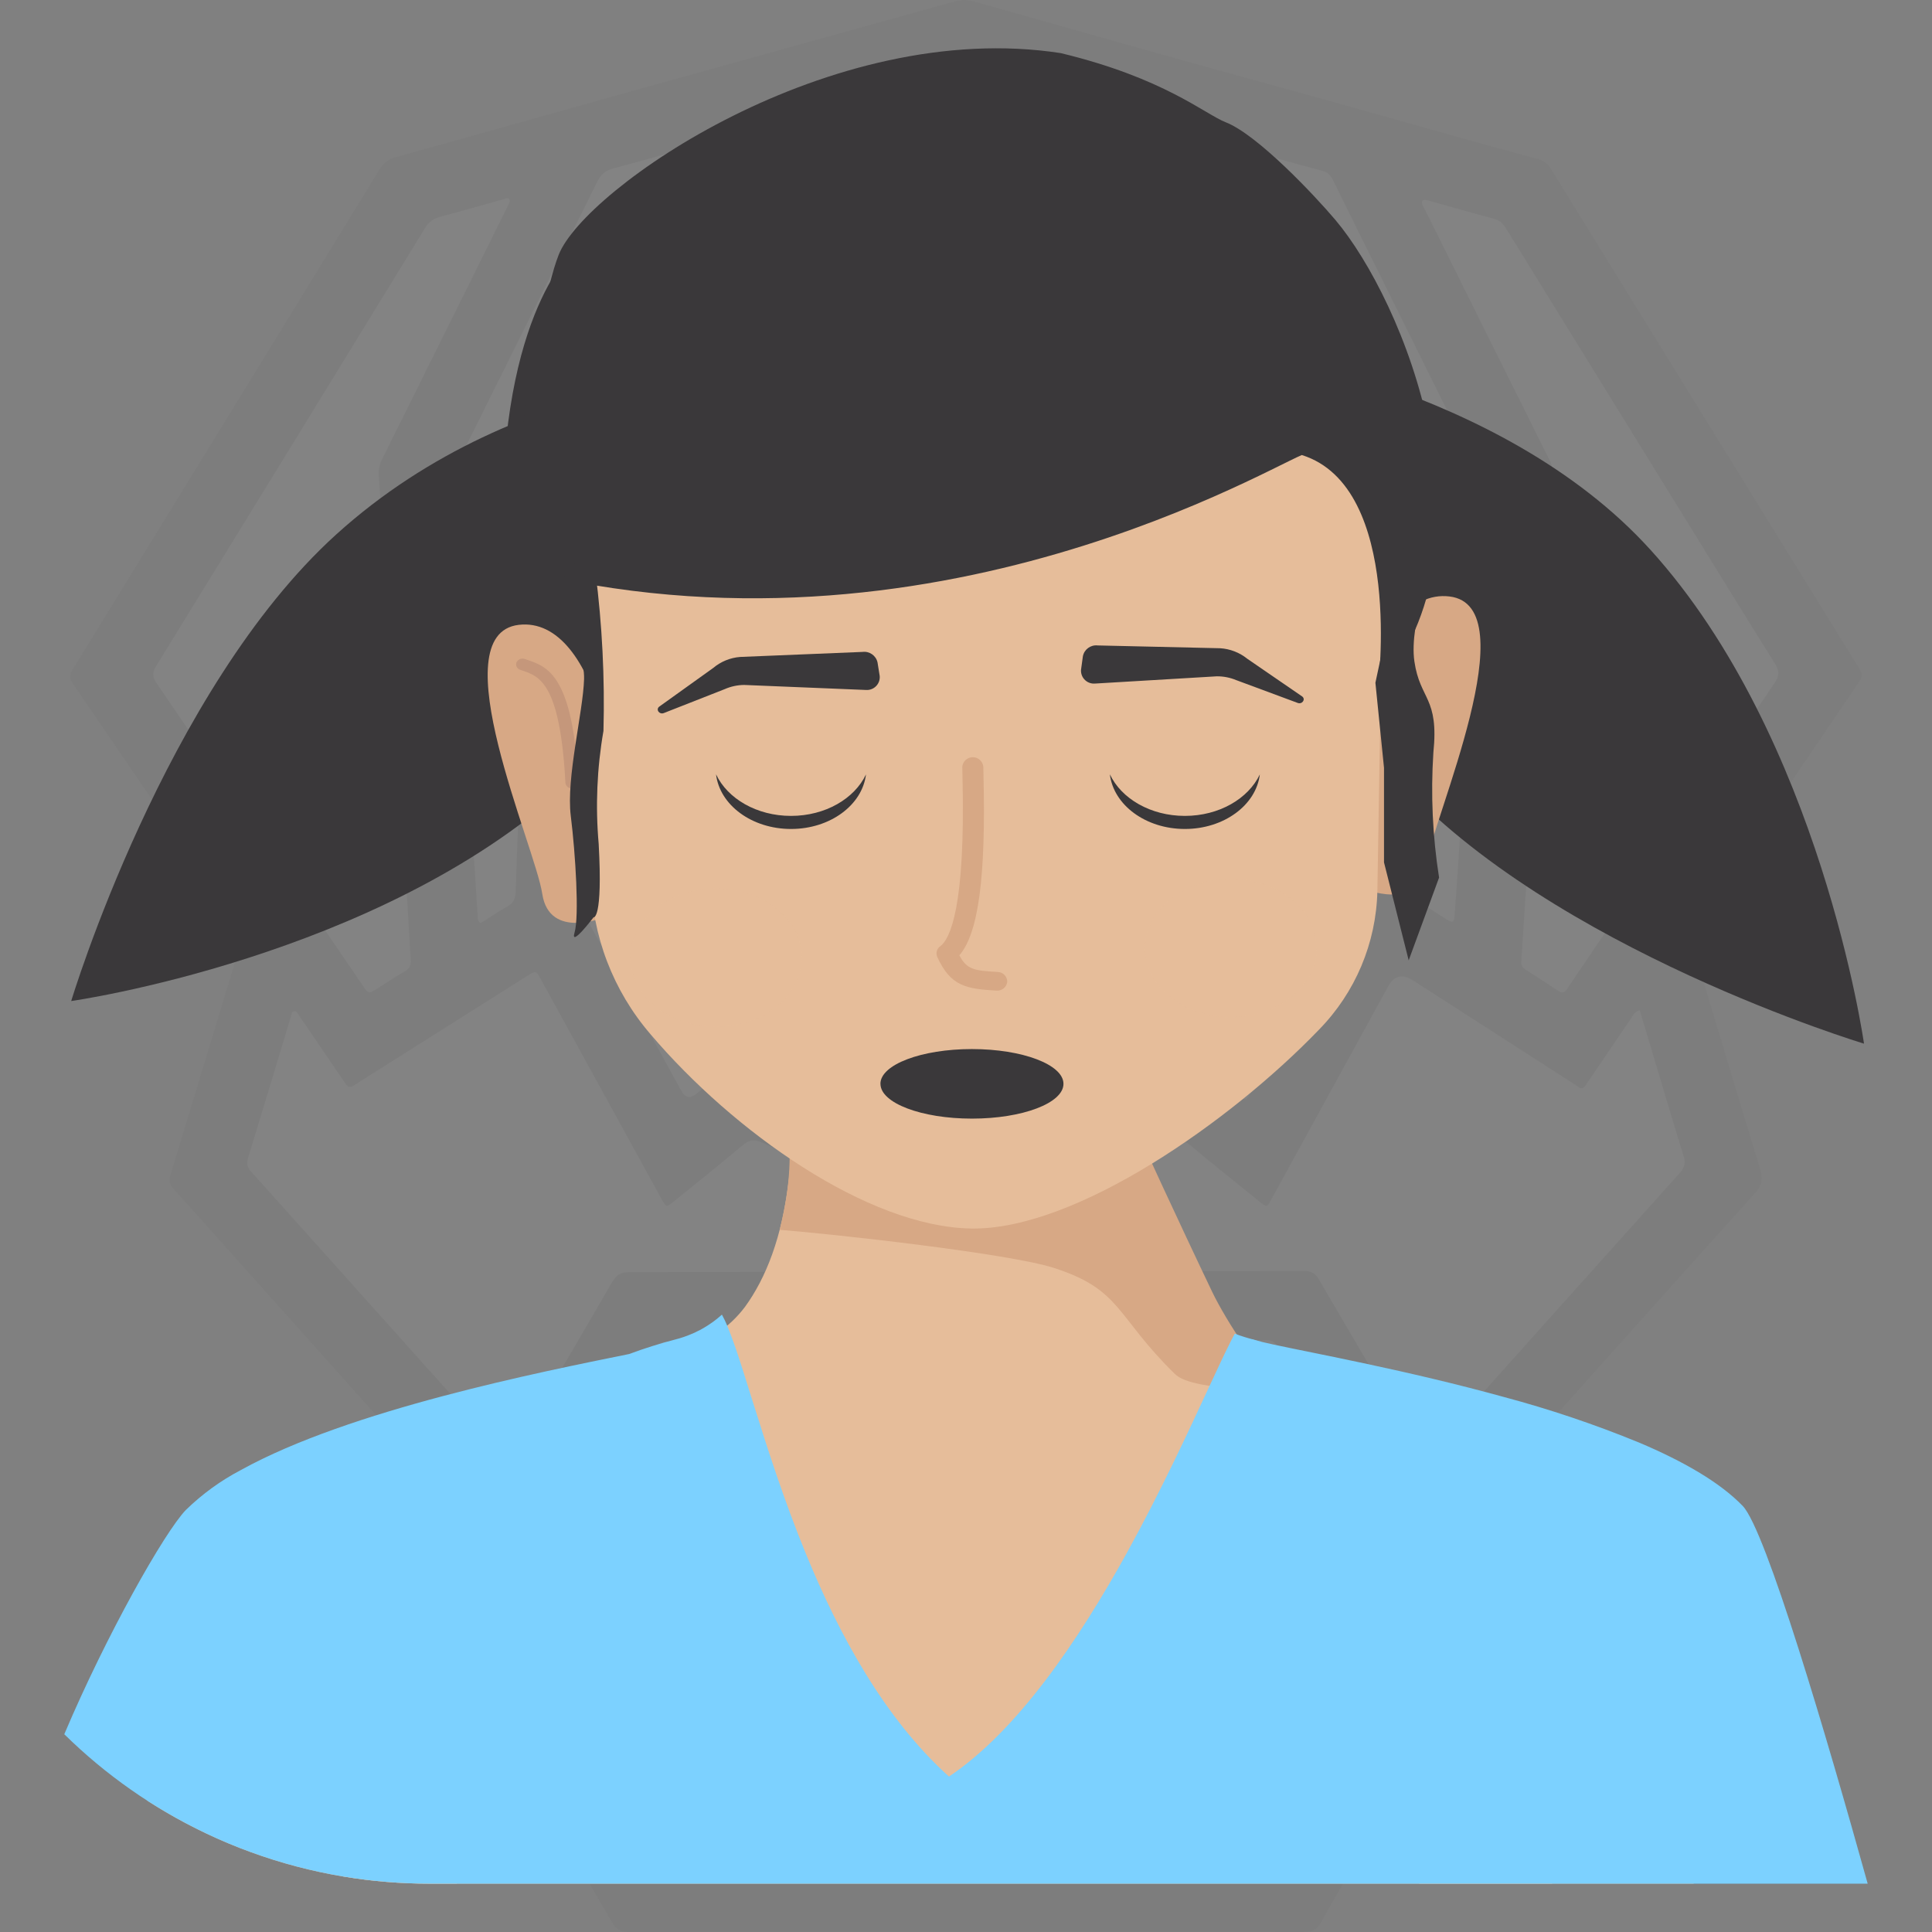 <?xml version="1.0" encoding="UTF-8"?><svg id="Layer_1" xmlns="http://www.w3.org/2000/svg" xmlns:xlink="http://www.w3.org/1999/xlink" viewBox="0 0 1000 1000"><rect x="0" y="0" width="1000" height="1000" fill="#808080" stroke="none"/><defs><style>.cls-1{opacity:.42;}.cls-2{fill:#fff;}.cls-3{fill:#3a383a;}.cls-4{clip-path:url(#clippath-2);}.cls-5{fill:#333;}.cls-6{clip-path:url(#clippath-1);}.cls-7{fill:#c5977b;}.cls-8{fill:url(#radial-gradient);}.cls-9{opacity:.03;}.cls-10{clip-path:url(#clippath);}.cls-11{fill:url(#radial-gradient-2);}.cls-12{fill:none;}.cls-13{clip-path:url(#clippath-3);}.cls-14{fill:#979593;}.cls-15{fill:#d7a885;}.cls-16{fill:#7cd1ff;}.cls-17{fill:#e6bd9a;}</style><clipPath id="clippath"><rect class="cls-12" x="326.213" y="459.919" width="88.824" height="71.514"/></clipPath><clipPath id="clippath-1"><path class="cls-12" d="M415.037,495.678c0,19.747-19.881,35.755-44.41,35.755s-44.414-16.008-44.414-35.755,19.881-35.76,44.414-35.76,44.41,16.008,44.41,35.76"/></clipPath><radialGradient id="radial-gradient" cx="6204.936" cy="4299.046" fx="6204.936" fy="4299.046" r="2.336" gradientTransform="translate(-95827 -57810.453) scale(15.491 13.773)" gradientUnits="userSpaceOnUse"><stop offset="0" stop-color="#d69185"/><stop offset="1" stop-color="#e6bd9a"/></radialGradient><clipPath id="clippath-2"><rect class="cls-12" x="592.681" y="454.984" width="88.824" height="71.514"/></clipPath><clipPath id="clippath-3"><path class="cls-12" d="M681.505,490.739c0,19.747-19.885,35.755-44.414,35.755s-44.41-16.008-44.41-35.755,19.881-35.755,44.41-35.755,44.414,16.008,44.414,35.755"/></clipPath><radialGradient id="radial-gradient-2" cx="6215.783" cy="4299.299" fx="6215.783" fy="4299.299" r="2.336" gradientTransform="translate(-95780.529 -57809.492) scale(15.491 13.773)" xlink:href="#radial-gradient"/></defs><g class="cls-9"><path class="cls-5" d="M500.188,999.897c-58.275,.002-116.551-.047-174.826,.103-4.239,.011-6.445-1.361-8.557-4.986-31.178-53.51-62.485-106.946-93.909-160.312-2.213-3.759-2.514-6.54-.129-10.381,6.625-10.667,12.787-21.62,19.109-32.475,2.304-3.956,2.292-3.99-.881-7.537-37.682-42.129-75.369-84.253-113.056-126.378-12.679-14.172-25.304-28.393-38.093-42.465-2.158-2.374-2.53-4.366-1.592-7.44,12.161-39.857,24.128-79.773,36.275-119.634,1.061-3.48,.844-6.12-1.278-9.22-28.58-41.748-56.989-83.613-85.578-125.356-1.911-2.79-1.741-4.621-.07-7.338,53.004-86.192,105.947-172.421,158.791-258.711,2.177-3.555,4.791-5.412,8.772-6.515,41.828-11.59,83.588-23.426,125.4-35.076C385.134,30.973,439.735,15.892,494.304,.693c3.308-.921,6.389-.927,9.69,.003,52.515,14.792,104.972,29.797,157.601,44.173,44.898,12.264,89.565,25.347,134.502,37.462,3.064,.826,5.071,2.448,6.755,5.182,45.845,74.415,91.773,148.779,137.686,223.152,7.331,11.876,14.599,23.792,22.033,35.604,1.496,2.377,1.57,3.957-.124,6.444-28.584,41.957-56.991,84.035-85.563,126.002-2.118,3.111-2.234,5.784-1.191,9.23,11.829,39.047,23.421,78.167,35.381,117.174,1.56,5.089,1.011,8.356-2.642,12.415-49.254,54.717-98.31,109.612-147.372,164.502-5.158,5.771-5.558,3.993-1.229,11.363,6.009,10.228,11.935,20.508,18.151,30.609,1.812,2.944,1.747,5.102,.023,8.069-25.422,43.739-50.715,87.552-76.042,131.346-6.113,10.571-12.426,21.034-18.253,31.76-2.073,3.817-4.597,4.803-8.696,4.794-58.275-.12-116.551-.082-174.826-.08Z"/><path class="cls-2" d="M499.284,311.355c-32.103,0-64.205-.024-96.308,.013-11.861,.014-23.721,.157-35.582,.268-4.858,.045-4.909,.076-4.948,4.975-.073,9.073,.055,18.15-.191,27.218-.081,2.977,.927,4.81,3.214,6.57,13.826,10.635,27.557,21.394,41.321,32.111,23.945,18.645,47.868,37.318,71.872,55.888,2.44,1.888,3.605,3.872,3.473,7.009-.248,5.924-.293,11.867-.119,17.793,.092,3.12-1.057,5.113-3.453,7.044-21.591,17.403-43.09,34.921-64.615,52.405-17.87,14.515-35.743,29.027-53.608,43.55q-4.702,3.822-7.726-1.676c-15.625-28.435-31.176-56.912-46.943-85.268-2.486-4.472-3.399-8.873-3.174-13.925,1.701-38.166,3.232-76.34,4.804-114.512,.136-3.312,.384-6.639,.213-9.94-.209-4.022,1.207-6.661,4.592-9.118,22.445-16.294,44.709-32.839,67.036-49.297,22.747-16.768,45.46-33.582,68.295-50.23,2.994-2.183,4.133-4.492,4.155-8.195,.171-28.438,.491-56.875,.965-85.309,.079-4.74-1.002-8.714-3.562-12.733-12.557-19.716-24.876-39.585-37.269-59.406-2.924-4.676-2.876-4.846,2.076-6.217,27.382-7.583,54.774-15.129,82.146-22.747,2.285-.636,4.364-.563,6.641,.077,27.186,7.643,54.394,15.204,81.595,22.791,1.51,.421,3.037,.808,4.5,1.361,1.336,.505,1.927,1.468,1.087,2.876-.715,1.198-1.429,2.398-2.165,3.583-12.523,20.151-25.022,40.317-37.613,60.425-1.551,2.478-2.186,4.932-2.155,7.857,.294,27.742,.478,55.485,.663,83.228,.056,8.368,.028,8.349,6.955,13.532,43.999,32.917,87.962,65.88,132.04,98.69,3.436,2.557,4.89,5.317,5.051,9.529,1.129,29.462,2.441,58.917,3.72,88.373,.56,12.895,1.144,25.79,1.804,38.68,.148,2.886-.454,5.413-1.862,7.966-16.26,29.48-32.434,59.006-48.642,88.514-2.703,4.921-2.719,4.893-7.058,1.377-38.756-31.403-77.516-62.802-116.274-94.202-.948-.768-1.813-1.673-2.848-2.295-2.893-1.74-3.693-4.234-3.536-7.516,.275-5.747,.377-11.519,.166-17.267-.123-3.361,1.161-5.405,3.75-7.407,29.53-22.834,58.976-45.776,88.443-68.69,7.849-6.103,15.635-12.289,23.578-18.267,2.354-1.772,3.207-3.726,3.142-6.629-.212-9.419-.157-18.843-.234-28.265-.039-4.743-.068-4.788-4.996-4.792-26.345-.016-52.69-.008-79.035-.008-17.795,0-35.589,0-53.384,0,0,.07,0,.14,0,.21Z"/><path class="cls-2" d="M500.194,964.035c-51.301,0-102.602-.06-153.903,.106-4.464,.015-6.836-1.528-9.01-5.263-24.22-41.619-48.557-83.171-73.006-124.655-2.029-3.443-2.136-5.982-.074-9.484,24.515-41.648,48.91-83.368,73.181-125.159,2.194-3.778,4.633-5.19,9.051-5.182,53.22,.093,106.44-.003,159.659-.103,44.319-.084,88.638-.232,132.958-.37,5.233-.016,10.478,.045,15.694-.291,3.456-.222,5.317,1.111,7.034,4.058,13.349,22.915,26.878,45.724,40.341,68.572,11.338,19.24,22.581,38.536,34.074,57.682,1.9,3.165,1.838,5.454,.021,8.579-24.555,42.231-49.026,84.511-73.365,126.867-2.006,3.49-4.202,4.747-8.23,4.736-51.475-.14-102.951-.092-154.426-.092Z"/><path class="cls-2" d="M848.708,522.957c2.205,7.351,4.352,14.508,6.499,21.666,5.358,17.868,10.614,35.769,16.159,53.579,1.121,3.602,.672,6.022-1.877,8.859-41.387,46.065-82.663,92.229-123.966,138.369-2.094,2.339-4.201,4.666-6.311,6.991-1.377,1.517-2.607,1.529-3.699-.346-1.58-2.713-3.205-5.4-4.798-8.105-16.024-27.205-32.098-54.38-47.997-81.658-1.897-3.255-3.968-4.494-7.793-4.48-52.861,.188-105.722,.167-158.583,.263-63.501,.115-127.002,.334-190.503,.347-4.369,0-6.814,1.306-9.036,5.16-16.646,28.861-33.546,57.575-50.387,86.322-.866,1.479-1.496,3.164-2.979,4.203-1.983-.392-2.874-1.997-3.998-3.252-43.177-48.208-86.319-96.446-129.552-144.603-2.057-2.292-2.29-4.227-1.426-7.043,7.362-24,14.58-48.044,21.841-72.075,.101-.334,.212-.665,.315-.998,.303-.974,.244-2.272,1.409-2.627,1.582-.481,2.03,1.03,2.67,1.966,7.191,10.511,14.348,21.045,21.514,31.573,.884,1.298,1.802,2.574,2.642,3.9,1.165,1.839,2.462,2.066,4.337,.853,6.151-3.978,12.384-7.829,18.578-11.741,23.595-14.905,47.187-29.814,70.78-44.722,.147-.093,.296-.184,.444-.277,4.4-2.74,4.429-2.756,6.934,1.802,15.206,27.667,30.398,55.343,45.595,83.015,5.626,10.244,11.244,20.491,16.884,30.728,2.428,4.407,2.467,4.419,6.247,1.354,12.057-9.777,24.194-19.457,36.08-29.438,3.141-2.637,5.659-2.836,9.355-1.276,33.092,13.962,66.297,27.657,99.386,41.627,4.36,1.841,8.062,1.824,12.403,.004,33.286-13.951,66.683-27.636,99.958-41.615,4.096-1.721,6.878-1.315,10.262,1.523,11.757,9.863,23.778,19.411,35.708,29.068,3.907,3.162,3.938,3.158,6.313-1.171,20.137-36.701,40.271-73.403,60.395-110.111q4.608-8.406,12.888-3.109c27.875,17.921,55.741,35.858,83.609,53.79,.44,.283,.917,.532,1.294,.885,2.197,2.056,3.658,1.091,4.92-1.102,.607-1.055,1.36-2.027,2.045-3.038,7.043-10.4,14.07-20.811,21.149-31.186,.942-1.381,1.512-3.198,4.293-3.873Z"/><path class="cls-2" d="M263.941,104.15c-.583,1.248-1.216,2.677-1.91,4.076-13.954,28.119-27.918,56.233-41.874,84.351-7.442,14.995-14.83,30.017-22.347,44.974-1.382,2.751-1.983,5.468-1.77,8.531,2.236,32.185,4.441,64.371,6.59,96.562,1.162,17.399,2.153,34.809,3.303,52.208,1.576,23.84,3.258,47.672,4.839,71.512,.669,10.092,1.12,20.199,1.838,30.287,.197,2.764-.524,4.556-2.995,6.001-4.966,2.904-9.753,6.111-14.637,9.157-4.183,2.608-4.244,2.619-6.954-1.329-6.317-9.204-12.587-18.441-18.87-27.668-29.356-43.108-58.673-86.244-88.143-129.274-2.221-3.244-2.205-5.495-.173-8.795,46.451-75.455,92.807-150.97,139.08-226.534,1.98-3.233,4.345-5.054,7.967-6.006,11.124-2.925,22.175-6.126,33.251-9.231,1.167-.327,2.413-1.025,2.803,1.18Z"/><path class="cls-2" d="M736.114,103.966c1.185-.945,2.374-.379,3.513-.061,11.248,3.137,22.464,6.396,33.749,9.396,3.219,.856,4.893,2.93,6.5,5.537,28.37,46.027,56.789,92.024,85.197,138.027,17.87,28.938,35.673,57.917,53.691,86.762,2.266,3.628,2.295,6.121-.154,9.717-35.538,52.187-70.914,104.484-106.328,156.756-.489,.722-.969,1.45-1.463,2.168-1.086,1.577-2.379,1.821-4.009,.75-5.831-3.83-11.664-7.657-17.545-11.409-2.234-1.425-1.877-3.473-1.737-5.577,.892-13.396,1.771-26.793,2.622-40.192,1.227-19.32,2.381-38.644,3.648-57.961,2.477-37.757,5.009-75.51,7.525-113.265,.835-12.525,1.653-25.052,2.559-37.572,.22-3.039-.273-5.76-1.66-8.54-21.559-43.223-43.04-86.485-64.499-129.759-.74-1.492-2.107-2.857-1.608-4.778Z"/><path class="cls-2" d="M414.914,210.311c-.755,2.181-2.459,2.895-3.826,3.903-44.637,32.924-89.257,65.87-133.998,98.651-3.496,2.562-4.729,5.274-4.872,9.498-1.049,31.029-2.355,62.049-3.575,93.072-.604,15.34-1.343,30.677-1.696,46.023-.088,3.807-1.334,6.058-4.592,7.87-4.697,2.613-9.153,5.66-13.501,8.389-1.789-.962-1.501-2.291-1.577-3.456-.912-14.097-1.766-28.197-2.716-42.292-1.561-23.137-3.222-46.268-4.764-69.406-1.23-18.447-2.306-36.904-3.524-55.352-1.194-18.095-2.469-36.185-3.739-54.276-.187-2.669,.236-5.084,1.463-7.547,25.118-50.417,50.2-100.852,75.155-151.35,1.859-3.762,4.226-5.775,8.33-6.86,16.85-4.454,33.599-9.29,50.385-13.985,4.687-1.311,4.713-1.327,7.169,2.596,13.144,20.994,26.256,42.008,39.437,62.978,1.353,2.152,2.047,4.308,1.996,6.867-.133,6.628-.063,13.259-.121,19.889-.042,4.768-.058,4.817-4.378,6.452-16.956,6.416-33.928,12.788-50.887,19.197-30.494,11.523-60.982,23.06-91.473,34.591-.652,.247-1.29,.555-1.962,.718-2.797,.678-2.973,2.291-2.026,4.708,2.862,7.305,5.586,14.663,8.346,22.008,3.089,8.221,3.068,8.192,11.355,5.065,41.427-15.63,82.858-31.252,124.309-46.821,1.56-.586,3.091-1.687,5.284-1.131Z"/><path class="cls-2" d="M586.813,211.525c2.892-.717,4.408,.381,5.99,.976,41.621,15.641,83.228,31.321,124.836,46.996,.326,.123,.638,.285,.966,.403,3.901,1.398,3.928,1.407,5.543-2.727,1.65-4.224,3.246-8.468,4.852-12.709,1.543-4.078,3.071-8.161,4.6-12.244,1.644-4.39,1.656-4.432-2.98-6.192-19.888-7.551-39.783-15.082-59.68-22.608-27.397-10.363-54.801-20.71-82.196-31.079-4.671-1.768-4.712-1.803-4.803-6.694-.119-6.455-.088-12.913-.237-19.368-.054-2.361,.502-4.41,1.754-6.418,13.2-21.171,26.34-42.38,39.529-63.558,2.233-3.586,2.32-3.61,6.817-2.37,17.478,4.821,34.921,9.772,52.436,14.455,2.886,.772,4.428,2.281,5.658,4.783,8.7,17.687,17.468,35.34,26.236,52.994,16.139,32.495,32.163,65.048,48.57,97.406,2.654,5.234,2.713,10.271,2.352,15.666-1.26,18.794-2.498,37.59-3.75,56.385-1.647,24.715-3.329,49.428-4.939,74.146-1.191,18.276-2.265,36.559-3.442,54.836-.628,9.748-1.334,19.492-2.067,29.233-.277,3.677-.875,3.988-4.058,2.046-4.02-2.453-7.905-5.13-11.94-7.557-2.339-1.407-3.227-3.226-3.333-5.98-.939-24.583-2-49.162-3.065-73.741-.974-22.485-2.085-44.966-2.913-67.456-.137-3.718-2.061-5.573-4.68-7.529-43.749-32.676-87.461-65.402-131.173-98.128-1.495-1.12-2.905-2.354-4.885-3.966Z"/><path class="cls-2" d="M578.224,563.304c-1.331,1.547-3.269,1.967-5.008,2.688-23.005,9.531-46.047,18.972-69.016,28.585-3.123,1.307-5.742,1.376-8.897,.044-22.941-9.685-45.958-19.189-68.943-28.769-1.428-.595-3.014-.942-4.161-2.29-.139-1.623,1.243-2.268,2.25-3.086,24.067-19.553,48.143-39.095,72.238-58.614,3.452-2.796,3.52-2.763,7.049,.093,23.694,19.18,47.384,38.366,71.053,57.577,1.312,1.065,3.021,1.841,3.436,3.772Z"/><path class="cls-14" d="M502.629,730.102c13.604,0,27.208-.02,40.811,.009,4.861,.011,4.922,.065,4.925,4.956,.009,15.176-.032,30.351-.053,45.527-.002,1.221-.019,2.442,.005,3.663,.089,4.661,.093,4.739,4.644,4.753,11.336,.034,22.673-.008,34.009-.022,7.848-.01,15.697-.068,23.545-.017,4.486,.029,4.791,.292,4.801,4.746,.06,24.944,.075,49.888,.06,74.831-.003,4.218-.105,4.296-4.503,4.31-17.964,.057-35.928,.063-53.891,.087-1.395,.002-2.791-.026-4.186,.008-4.35,.105-4.436,.114-4.46,4.389-.052,8.896-.004,17.792,.005,26.688,.009,7.849,.067,15.699,.016,23.548-.029,4.513-.247,4.753-4.761,4.766-16.743,.046-33.486,.021-50.229,.021-10.639,0-21.278,.032-31.916-.017-4.751-.022-5.019-.281-5.023-5.065-.015-15.699,.037-31.398,.059-47.096,.002-1.395-.012-2.791-.045-4.186-.044-1.872-.987-2.922-2.885-2.996-1.393-.055-2.789-.057-4.184-.059-17.789-.026-35.579-.047-53.368-.073-1.395-.002-2.79-.042-4.185-.044-1.748-.002-2.517-.915-2.503-2.608,.009-1.046-.024-2.093-.023-3.139,.02-23.897,.041-47.794,.062-71.692,0-.523-.01-1.047,.006-1.57,.135-4.411,.315-4.676,4.884-4.686,17.789-.04,35.579-.015,53.369-.015,1.395,0,2.791,.025,4.186-.008,4.492-.105,4.588-.137,4.593-4.841,.017-15.35-.024-30.7-.043-46.05-.001-1.221-.024-2.443,.006-3.663,.109-4.319,.126-4.424,4.414-4.438,13.952-.046,27.905-.017,41.858-.018Z"/><path class="cls-2" d="M556.375,814.231c9.764,0,19.528-.037,29.292,.017,4.199,.023,4.524,.324,4.562,4.424,.076,8.021,.069,16.043,.007,24.065-.036,4.693-.372,5.026-5.111,5.034-18.308,.034-36.615,.014-54.923,.015-1.22,0-2.443-.047-3.661,.014-3.499,.173-3.887,.46-3.92,3.988-.077,8.195-.044,16.392-.021,24.588,.026,9.066,.072,18.131,.15,27.197,.028,3.222-.039,3.435-3.533,3.518-4.182,.1-8.369,.03-12.553,.031-6.451,.001-12.903,.022-19.354-.008-5.561-.025-5.617-.057-5.627-5.469-.028-15.52,.004-31.04-.018-46.56-.011-7.908,.808-7.291-7.314-7.295-18.133-.009-36.266,.008-54.4-.011-5.394-.006-5.426-.045-5.435-5.571-.012-7.498,.007-14.997,.061-22.495,.038-5.332,.11-5.404,5.718-5.409,18.308-.019,36.615-.007,54.923-.008,7.069,0,6.385,.265,6.385-6.628,0-15.694-.048-31.389-.045-47.083,.001-5.183,.045-5.221,5.184-5.234,10.287-.027,20.574-.032,30.861,.003,4.921,.017,4.976,.068,4.984,4.92,.027,15.52,.008,31.04,.008,46.56,0,1.221-.037,2.443,.011,3.662,.143,3.651,.163,3.757,3.952,3.779,9.938,.057,19.876,.019,29.815,.019v-.061Z"/></g><g><path id="Tracé_2231" class="cls-3" d="M292.577,407.523c-97.396,88.266-255.722,110.616-255.722,110.616,0,0,48.555-161.211,137.139-241.473,96.473-87.426,223.563-85.344,223.563-85.344,0,0-19.082,138.381-104.98,216.201"/><path id="Tracé_2232" class="cls-3" d="M854.186,284.468c88.266,97.396,110.616,255.722,110.616,255.722,0,0-161.211-48.555-241.473-137.139-87.426-96.473-85.344-223.563-85.344-223.563,0,0,138.376,19.105,216.201,104.998"/><path id="Tracé_2233" class="cls-17" d="M924.579,932.04c-15.235,15.158-31.272,29.488-48.042,42.928h-142.027l-58.544-154.564-23.407-61.821-8.387-22.092-1.191-3.111-4.399-11.632-.051-.097c.105,.054,.215,.099,.328,.134,.122,.061,.25,.105,.383,.134,1.293,.449,2.613,.819,3.951,1.108,1.385,.346,3.079,.729,5.013,1.158,14.489,3.144,43.011,8.489,75.489,16.179,11.628,2.769,23.79,5.807,36.004,9.163,22.348,5.976,44.291,13.377,65.694,22.156,21.095,8.918,38.958,19.11,50.092,30.59,13.483,13.912,28.157,53.254,42.882,106.439,2.083,7.508,4.162,15.279,6.236,23.31"/><path id="Tracé_2234" class="cls-17" d="M803.361,974.986H222.447c-14.981,.008-29.937-1.227-44.714-3.693l.379-34.112c-.576-40.219,8.693-79.969,26.999-115.786,17.854-34.098,45.198-62.298,78.729-81.194,12.916-7.32,26.522-13.35,40.62-18.002h.051c8.387-2.77,17.005-5.211,25.789-7.215,1.454-.346,2.913-.729,4.321-1.159,.808-.249,1.588-.494,2.363-.762s1.422-.494,2.133-.762c.045-.03,.095-.052,.148-.065,.047-.024,.096-.041,.148-.051,.595-.231,1.172-.462,1.736-.711,.043-.025,.088-.046,.134-.065,.365-.148,.711-.314,1.062-.462s.711-.295,1.057-.462,.697-.346,1.062-.512c.134-.065,.249-.134,.379-.212l.812-.397c.117-.065,.239-.121,.365-.166h0c.134-.083,.263-.166,.415-.249,.462-.231,.923-.512,1.385-.762,.628-.365,1.274-.729,1.888-1.126,.314-.198,.577-.365,.891-.545h0c.051,0,.102-.065,.148-.083s.231-.148,.328-.217c.282-.18,.531-.365,.78-.545,.246-.14,.483-.294,.711-.462,.036-.018,.069-.041,.097-.069h0c.365-.249,.743-.512,1.108-.775,.646-.462,1.274-.96,1.888-1.454,.711-.577,1.422-1.172,2.086-1.786,.665-.614,1.306-1.172,1.916-1.786,.124-.083,.231-.189,.314-.314,.314-.282,.595-.563,.891-.859,.217-.249,.462-.512,.711-.762l.295-.346c.346-.379,.697-.762,1.025-1.159,.96-1.108,1.888-2.248,2.746-3.443,.314-.462,.646-.891,.96-1.352,.679-.979,1.357-1.971,2.003-3.014,.397-.595,.762-1.172,1.126-1.786,.462-.711,.877-1.454,1.306-2.216,.235-.365,.462-.762,.665-1.126,.365-.628,.711-1.292,1.057-1.934,.249-.462,.494-.923,.729-1.385,.021-.032,.038-.066,.051-.102,.268-.512,.531-1.025,.775-1.556,1.062-2.133,2.068-4.385,3.042-6.73,.268-.628,.545-1.274,.794-1.92,.531-1.306,1.025-2.663,1.505-4.02,.263-.679,.494-1.385,.743-2.068l.697-2.137c.231-.692,.462-1.385,.679-2.119-.008-.021-.008-.044,0-.065,.66-2.202,1.306-4.45,1.888-6.818,.217-.762,.415-1.574,.595-2.363,.383-1.588,.762-3.231,1.094-4.916,.198-.826,.346-1.671,.531-2.516s.314-1.722,.462-2.58,.328-1.869,.462-2.83c.268-1.556,.531-3.162,.743-4.796,0-.148,.046-.295,.065-.429,.166-1.256,.346-2.53,.494-3.836s.282-2.516,.415-3.822c.065-.383,.102-.78,.134-1.172,.003-.101,.014-.201,.032-.3,.003-.127,.014-.253,.032-.379,0-.18,.032-.346,.046-.512,.148-1.454,.249-2.908,.365-4.399,.046-.462,.065-.923,.102-1.385,.036-.274,.058-.55,.065-.826,.046-.563,.065-1.14,.097-1.703s.083-1.126,.102-1.703c.065-1.126,.134-2.266,.18-3.425,.032-.974,.065-1.934,.083-2.927v-.595c0-.346,.032-.697,.032-1.057v-.646c0-.692,.051-1.385,.051-2.1v-.282c.032-2.285,.046-4.584,0-6.947v-1.325c0-.794,0-1.588-.051-2.414,0-.646,0-1.274-.032-1.934v-.794c-.051-2.202-.134-4.45-.249-6.702v-.711c-.051-.845-.102-1.685-.134-2.53s-.083-1.653-.134-2.479c0-.263-.051-.512-.065-.775-.065-1.108-.134-2.234-.198-3.342l.78,.046,20.13,1.523,13.432,1.025,147.248,11.12h0l.462,.046c0,.144-.011,.287-.032,.429-.004,.084-.015,.167-.032,.249,0,.234-.022,.467-.065,.697,.014,.011,.016,.031,.005,.045-.002,.002-.003,.004-.005,.005,0,.18,0,.397-.032,.609s0,.282-.032,.462c0,.3-.032,.628-.051,.992,0,.166-.032,.365-.032,.563,0,.332-.051,.66-.065,1.025v.646c-.009,.066-.009,.133,0,.198,.009,.049,.009,.099,0,.148v.545c0,.379,0,.775-.032,1.191v.148c-.008,.154-.008,.308,0,.462,0,.545-.032,1.108-.032,1.722-.065,1.888-.065,4.053,0,6.384v1.422c0,.646,.032,1.32,.051,2.003,0,.429,.032,.845,.065,1.292v.494c.134,2.848,.314,5.871,.595,9.066,.032,.462,.097,.923,.134,1.385s.083,.923,.148,1.422c.032,.397,.069,.762,.115,1.159,.198,1.8,.415,3.693,.692,5.576,.198,1.385,.415,2.843,.665,4.302,.083,.595,.198,1.223,.295,1.846,.166,.923,.346,1.846,.512,2.746,.017,.065,.028,.131,.032,.198,.231,1.191,.462,2.382,.762,3.624,.102,.563,.231,1.126,.383,1.722,.102,.512,.231,1.011,.346,1.537,.182,.779,.38,1.572,.595,2.382,.212,.826,.429,1.671,.66,2.516l.397,1.385c.083,.3,.166,.577,.263,.877,0,.097,.051,.212,.083,.346,.18,.577,.346,1.172,.545,1.768,.065,.198,.115,.397,.198,.614,.198,.697,.429,1.357,.646,2.049,.268,.794,.549,1.62,.826,2.451,.166,.397,.3,.794,.462,1.205,.729,1.985,1.486,3.97,2.331,5.941,.282,.711,.614,1.385,.923,2.1,.038,.091,.083,.179,.134,.263,.053,.144,.119,.284,.198,.415,.282,.646,.563,1.292,.895,1.934h0c.346,.729,.711,1.454,1.076,2.183l.032,.032c.365,.711,.743,1.385,1.126,2.1,.282,.545,.609,1.076,.923,1.606s.609,1.043,.955,1.556h0c.072,.094,.133,.194,.185,.3,.415,.646,.826,1.306,1.256,1.934,.04,.045,.074,.095,.102,.148,.531,.794,1.076,1.556,1.639,2.331h0c.545,.762,1.126,1.523,1.703,2.266,.249,.3,.462,.609,.743,.923s.462,.614,.711,.891c.332,.397,.646,.78,.992,1.172,.263,.332,.563,.646,.859,.992,.18,.198,.365,.415,.563,.614,.295,.346,.609,.697,.923,1.025,.923,.992,1.888,1.971,2.862,2.945,.679,.66,1.385,1.32,2.1,1.966h0c1.175,1.093,2.406,2.151,3.693,3.176,.115,.102,.249,.217,.365,.3s.231,.198,.346,.314c.231,.166,.462,.346,.66,.494,.462,.365,.923,.711,1.357,1.043,.096,.088,.196,.171,.3,.249h0c.775,.595,1.556,1.172,2.35,1.736h0c.512,.365,1.025,.729,1.574,1.076,.282,.198,.563,.383,.845,.563h0c1.846,1.242,3.757,2.382,5.691,3.471,1.292,.743,2.613,1.454,3.951,2.119,2.499,1.274,5.074,2.448,7.727,3.522,.974,.383,1.966,.762,2.959,1.126l.794,.3h.032c.762,.263,1.537,.531,2.308,.775,.397,.134,.794,.282,1.191,.415s.812,.268,1.223,.365c.595,.198,1.209,.379,1.805,.545,.379,.115,.743,.212,1.108,.314,.743,.217,1.505,.397,2.253,.595s1.523,.365,2.266,.545c.046,.013,.091,.03,.134,.051,.198,.032,.415,.083,.628,.134,1.523,.365,3.028,.729,4.501,1.126,14.491,3.736,28.311,9.708,40.962,17.702,3.194,2.017,6.255,4.154,9.232,6.402,22.649,17.836,40.336,41.191,51.366,67.826,21.695,49.003,28.157,109.531,28.157,164.821l.258,1.916Z"/><path id="Tracé_2235" class="cls-17" d="M634.935,684.811c-3.938,8.369-9.211,16.042-15.611,22.72-19.119,20.208-55.816,41.225-125.941,42.771-73.01,1.611-115.227-26.154-138.764-52.525,12.404-3.566,23.302-11.087,31.037-21.418,10.575-14.573,19.281-35.732,22.715-66.469,1.399-13.018,1.887-26.117,1.463-39.203-.135-5.21-.397-10.615-.785-16.216l20.905,1.583,161.22,12.177s-4.639,44.774,13.465,82.593c6.812,13.869,17.282,25.614,30.28,33.969"/><path id="Tracé_2236" class="cls-15" d="M608.246,711.297c-31.079-30.405-27.52-43.708-62.901-55.068-23.144-7.432-113.69-17.48-141.76-19.668,6.001-25.032,5.816-37.966,4.154-62.02l182.126,13.755s19.484,42.591,37.587,80.432c6.578,13.723,27.317,47.452,39.485,50.24l-.046-.106c.208,.088-48.804,2.045-58.622-7.57"/><path id="Tracé_2237" class="cls-3" d="M303.793,393.274s-44.991-21.755-43.773-129.513c1.219-107.759,39.36-136.908,39.36-136.908l4.413,266.422Z"/><path id="Tracé_2238" class="cls-15" d="M313.538,474.5s-29.223,12.463-32.875-11.914-52.968-134.291-12.177-139.165c40.791-4.874,59.665,86.096,45.056,151.079"/><path id="Tracé_2239" class="cls-15" d="M705.189,459.803s29.223,12.463,32.875-11.914,52.968-134.291,12.177-139.165c-40.791-4.874-59.665,86.096-45.056,151.079"/><path id="Tracé_2240" class="cls-17" d="M717.191,204.834l-.314,18.644-.462,29.256-3.49,208.538c-.613,26.887-11.434,52.533-30.267,71.731-45.79,47.59-125.969,103.687-179.818,102.88s-123.337-50.217-166.085-100.521c-19.41-22.481-30.338-51.046-30.89-80.742l-1.694-121.763-1.463-107.159-.129-8.969,4.777-4.196,102.635-90.08,124.274-27.659,63.834-14.194,83.548,87.167,35.543,37.066Z"/><path id="Tracé_2241" class="cls-15" d="M731.606,213.65c-8.52-4.413-17.308-8.29-26.311-11.609-47.221-17.901-91.894-21.339-185.685,45.268-75.549,53.655-181.11,49.616-215.725,46.33l-.983-38.46,10.063-53.12,26.505-74.939,76.13-15.14,82.103-16.331,106.005-25.521,24.709-5.945,58.862,93.112,35.206,55.7,9.121,.655Z"/><path id="Tracé_2242" class="cls-3" d="M713.138,357.044s13.76-104.901-39.314-121.519c-23.135,9.749-209.189,118.841-426.539,53.323,21.916-21.662,28.503-122.862,41.899-156.978,13.395-34.116,140.495-122.783,259.826-104.384,53.66,12.925,74.399,31.476,85.505,35.838,16.405,6.462,45.79,37.647,56.577,50.387,35.381,41.797,86.913,167.267,22.05,243.314"/><path id="Tracé_2243" class="cls-17" d="M359.775,723.645l-50.406,102.649-73.024,148.693h-13.894c-14.981,.008-29.937-1.228-44.714-3.693-16.279-2.709-32.272-6.918-47.775-12.574-8.023-2.911-15.853-6.193-23.49-9.846-10.325-4.911-20.326-10.476-29.943-16.659-.628-.614-1.242-1.223-1.846-1.846,2.102-8.001,4.197-15.737,6.287-23.209,14.392-51.398,28.72-89.3,41.903-102.898,7.884-7.7,16.852-14.205,26.62-19.308,35.801-19.821,89.927-34.592,134.365-44.774,10.423-2.382,20.31-4.514,29.311-6.402,9.001-1.888,17.079-3.522,23.924-4.911h.032c7.655-1.274,15.225-3.02,22.664-5.23"/><path id="Tracé_2244" class="cls-17" d="M687.229,330.248c-9.583,28.374-38.395,48.966-72.442,48.966s-62.86-20.587-72.442-48.966h144.885Z"/><path id="Tracé_2245" class="cls-7" d="M296.016,408.077c-1.694,.077-3.159-1.169-3.356-2.853-2.71-51.435-13.428-55.109-22.041-58.064l-1.385-.489c-1.534-.439-2.423-2.038-1.984-3.573,.031-.107,.067-.212,.11-.314,.822-1.586,2.702-2.303,4.371-1.666l1.325,.462c10.437,3.577,23.421,8.032,26.334,63.363-.01,1.739-1.427,3.14-3.166,3.13h-.033s-.162,0-.162,0"/><path id="Tracé_2246" class="cls-16" d="M966.727,974.981H222.438c-14.981,.008-29.937-1.228-44.714-3.693-16.279-2.709-32.272-6.919-47.775-12.574-8.022-2.911-15.853-6.191-23.49-9.841-27.08-12.88-51.817-30.198-73.185-51.237,21.787-51.449,51.961-104.749,62.947-116.1,8.454-8.24,18.062-15.207,28.522-20.679,56.314-31.167,154.975-50.687,200.848-60.007,.012-.004,.025-.004,.037,0,7.94-2.962,16.028-5.507,24.234-7.626,1.357-.346,2.728-.762,4.053-1.209,.743-.263,1.491-.531,2.216-.812,.725-.282,1.339-.531,1.985-.812,.046-.032,.097-.032,.166-.065s.097-.032,.148-.051c.545-.249,1.076-.462,1.62-.743,.039-.032,.085-.056,.134-.069,.332-.166,.646-.328,.979-.494s.679-.314,.992-.462,.66-.365,.992-.563c.115-.065,.231-.134,.365-.198,.249-.148,.512-.282,.762-.429s.499-.282,.748-.462c.429-.249,.859-.531,1.288-.794,.614-.379,1.191-.775,1.773-1.191,.3-.198,.549-.397,.826-.577h0c.032-.032,.102-.065,.134-.102l.314-.217c.249-.198,.499-.379,.743-.563s.429-.332,.646-.512c.037-.016,.072-.037,.102-.065h0c.346-.263,.692-.563,1.025-.845,.595-.494,1.223-1.011,1.786-1.537,1.019,1.877,1.944,3.805,2.77,5.775,1.385,3.342,2.862,7.344,4.45,11.928,2.465,7.229,5.161,15.897,8.202,25.623,.295,.96,.595,1.92,.923,2.894h0c6.998,22.318,15.694,49.727,27.234,77.82,17.139,41.756,40.546,84.965,73.947,115.057,35.469-23.758,67.014-70.425,92.161-115.952,17.702-32.127,32.242-63.672,42.711-86.253,2.202-4.75,4.219-9.098,6.056-12.971,.679-1.385,1.325-2.77,1.948-4.053,1.953-4.039,3.624-7.427,5.078-10.007,.295,.097,.609,.212,.923,.332,.074,.023,.146,.051,.217,.083,.36,.148,.743,.282,1.122,.415,.563,.198,1.14,.379,1.703,.563,.351,.115,.697,.231,1.043,.332,.697,.231,1.385,.429,2.1,.628s1.422,.379,2.151,.577l-.046-.115c.106,.059,.217,.109,.332,.148l.411,.148c1.422,.365,2.843,.775,4.233,1.191,1.505,.365,3.291,.775,5.359,1.223,21.076,4.584,69.894,13.497,119.345,27.146,23.928,6.374,47.419,14.285,70.328,23.684,22.581,9.546,41.719,20.448,53.632,32.773,12.001,12.357,43.524,119.552,64.715,195.558"/><path id="Tracé_2247" class="cls-3" d="M286.022,308.766s16.783,25.711,16.29,42.757-9.338,51.14-6.878,70.804c2.46,19.664,4.422,52.008,1.966,60.312-2.456,8.304,9.827-7.847,9.827-7.847,0,0,4.824,1.486,2.654-37.938-1.724-19.54-.894-39.222,2.47-58.548,.726-27.387-.649-54.789-4.113-81.965-3.467-24.787-22.216,12.463-22.216,12.463"/><path id="Tracé_2248" class="cls-3" d="M742.897,288.151s-13.76,34.093-10.811,54.196c2.949,20.102,12.777,18.357,9.827,47.202-1.41,21.604-.42,43.297,2.95,64.683l-15.727,42.831-12.777-50.701v-48.929l-4.45-44.04,15.26-71.376,15.726,6.135Z"/><path id="Tracé_2249" class="cls-17" d="M680.263,349.875c-10.363,30.687-41.543,52.954-78.346,52.954s-67.983-22.267-78.346-52.954h156.692Z"/><g id="Groupe_1758" class="cls-1"><g id="Groupe_1757"><g class="cls-10"><g id="Groupe_1756"><g id="Groupe_1755"><g class="cls-6"><g id="Groupe_1754"><rect id="Rectangle_1112" class="cls-8" x="326.213" y="459.919" width="88.824" height="71.514"/></g></g></g></g></g></g></g><g id="Groupe_1763" class="cls-1"><g id="Groupe_1762"><g class="cls-4"><g id="Groupe_1761"><g id="Groupe_1760"><g class="cls-13"><g id="Groupe_1759"><rect id="Rectangle_1114" class="cls-11" x="592.681" y="454.984" width="88.824" height="71.514"/></g></g></g></g></g></g></g><path id="Tracé_2252" class="cls-15" d="M515.95,512.729h-.365c-15.232-.923-23.541-2.091-30.465-17.448-.868-1.975-.211-4.288,1.565-5.511,5.004-3.693,13.151-20.088,11.494-88.113-.055-2.234-.097-3.914-.097-4.888,.351-3.003,3.069-5.153,6.073-4.802,2.52,.294,4.508,2.282,4.802,4.802,0,.923,.042,2.539,.092,4.681,1.279,52.423-2.59,81.6-12.491,93.025,3.905,7.386,7.575,7.889,19.719,8.609,2.804,0,5.078,2.273,5.078,5.077,0,.023,0,.046,0,.07-.359,2.684-2.714,4.646-5.419,4.514"/><path id="Tracé_2253" class="cls-3" d="M560.503,339.66l-.965,7.021c-.257,3.685,2.523,6.88,6.208,7.137,.312,.022,.625,.022,.938,0l63.137-3.757c3.463-.023,6.894,.652,10.09,1.985l31.67,11.752c2.308,.979,4.367-1.722,2.483-3.273l-28.462-19.544c-4.009-3.235-8.927-5.14-14.069-5.451l-63.39-1.449c-3.61-.408-6.931,2.018-7.639,5.581"/><path id="Tracé_2254" class="cls-3" d="M454.203,342.859l1.126,7.002c.347,3.655-2.334,6.899-5.989,7.246-.329,.031-.66,.038-.991,.02l-63.21-2.599c-3.46,.041-6.877,.781-10.044,2.174l-31.388,12.329c-2.308,1.02-4.408-1.639-2.557-3.231l28-20.061c3.939-3.308,8.812-5.303,13.94-5.705l63.344-2.603c3.605-.472,6.975,1.885,7.769,5.433"/><path id="Tracé_2255" class="cls-3" d="M455.703,560.993c0-9.957,21.206-18.002,47.359-18.002s47.387,8.045,47.387,18.002-21.206,18.002-47.364,18.002-47.359-8.069-47.359-18.002"/><path id="Tracé_2256" class="cls-3" d="M652.088,400.826c-1.902,15.851-18.533,28.249-38.806,28.249s-36.927-12.412-38.806-28.286c5.922,12.583,21.058,21.519,38.806,21.519s32.865-8.923,38.806-21.478"/><path id="Tracé_2257" class="cls-3" d="M448.235,400.826c-1.902,15.851-18.533,28.249-38.806,28.249s-36.927-12.412-38.806-28.286c5.922,12.583,21.058,21.519,38.806,21.519s32.865-8.923,38.806-21.478"/></g></svg>